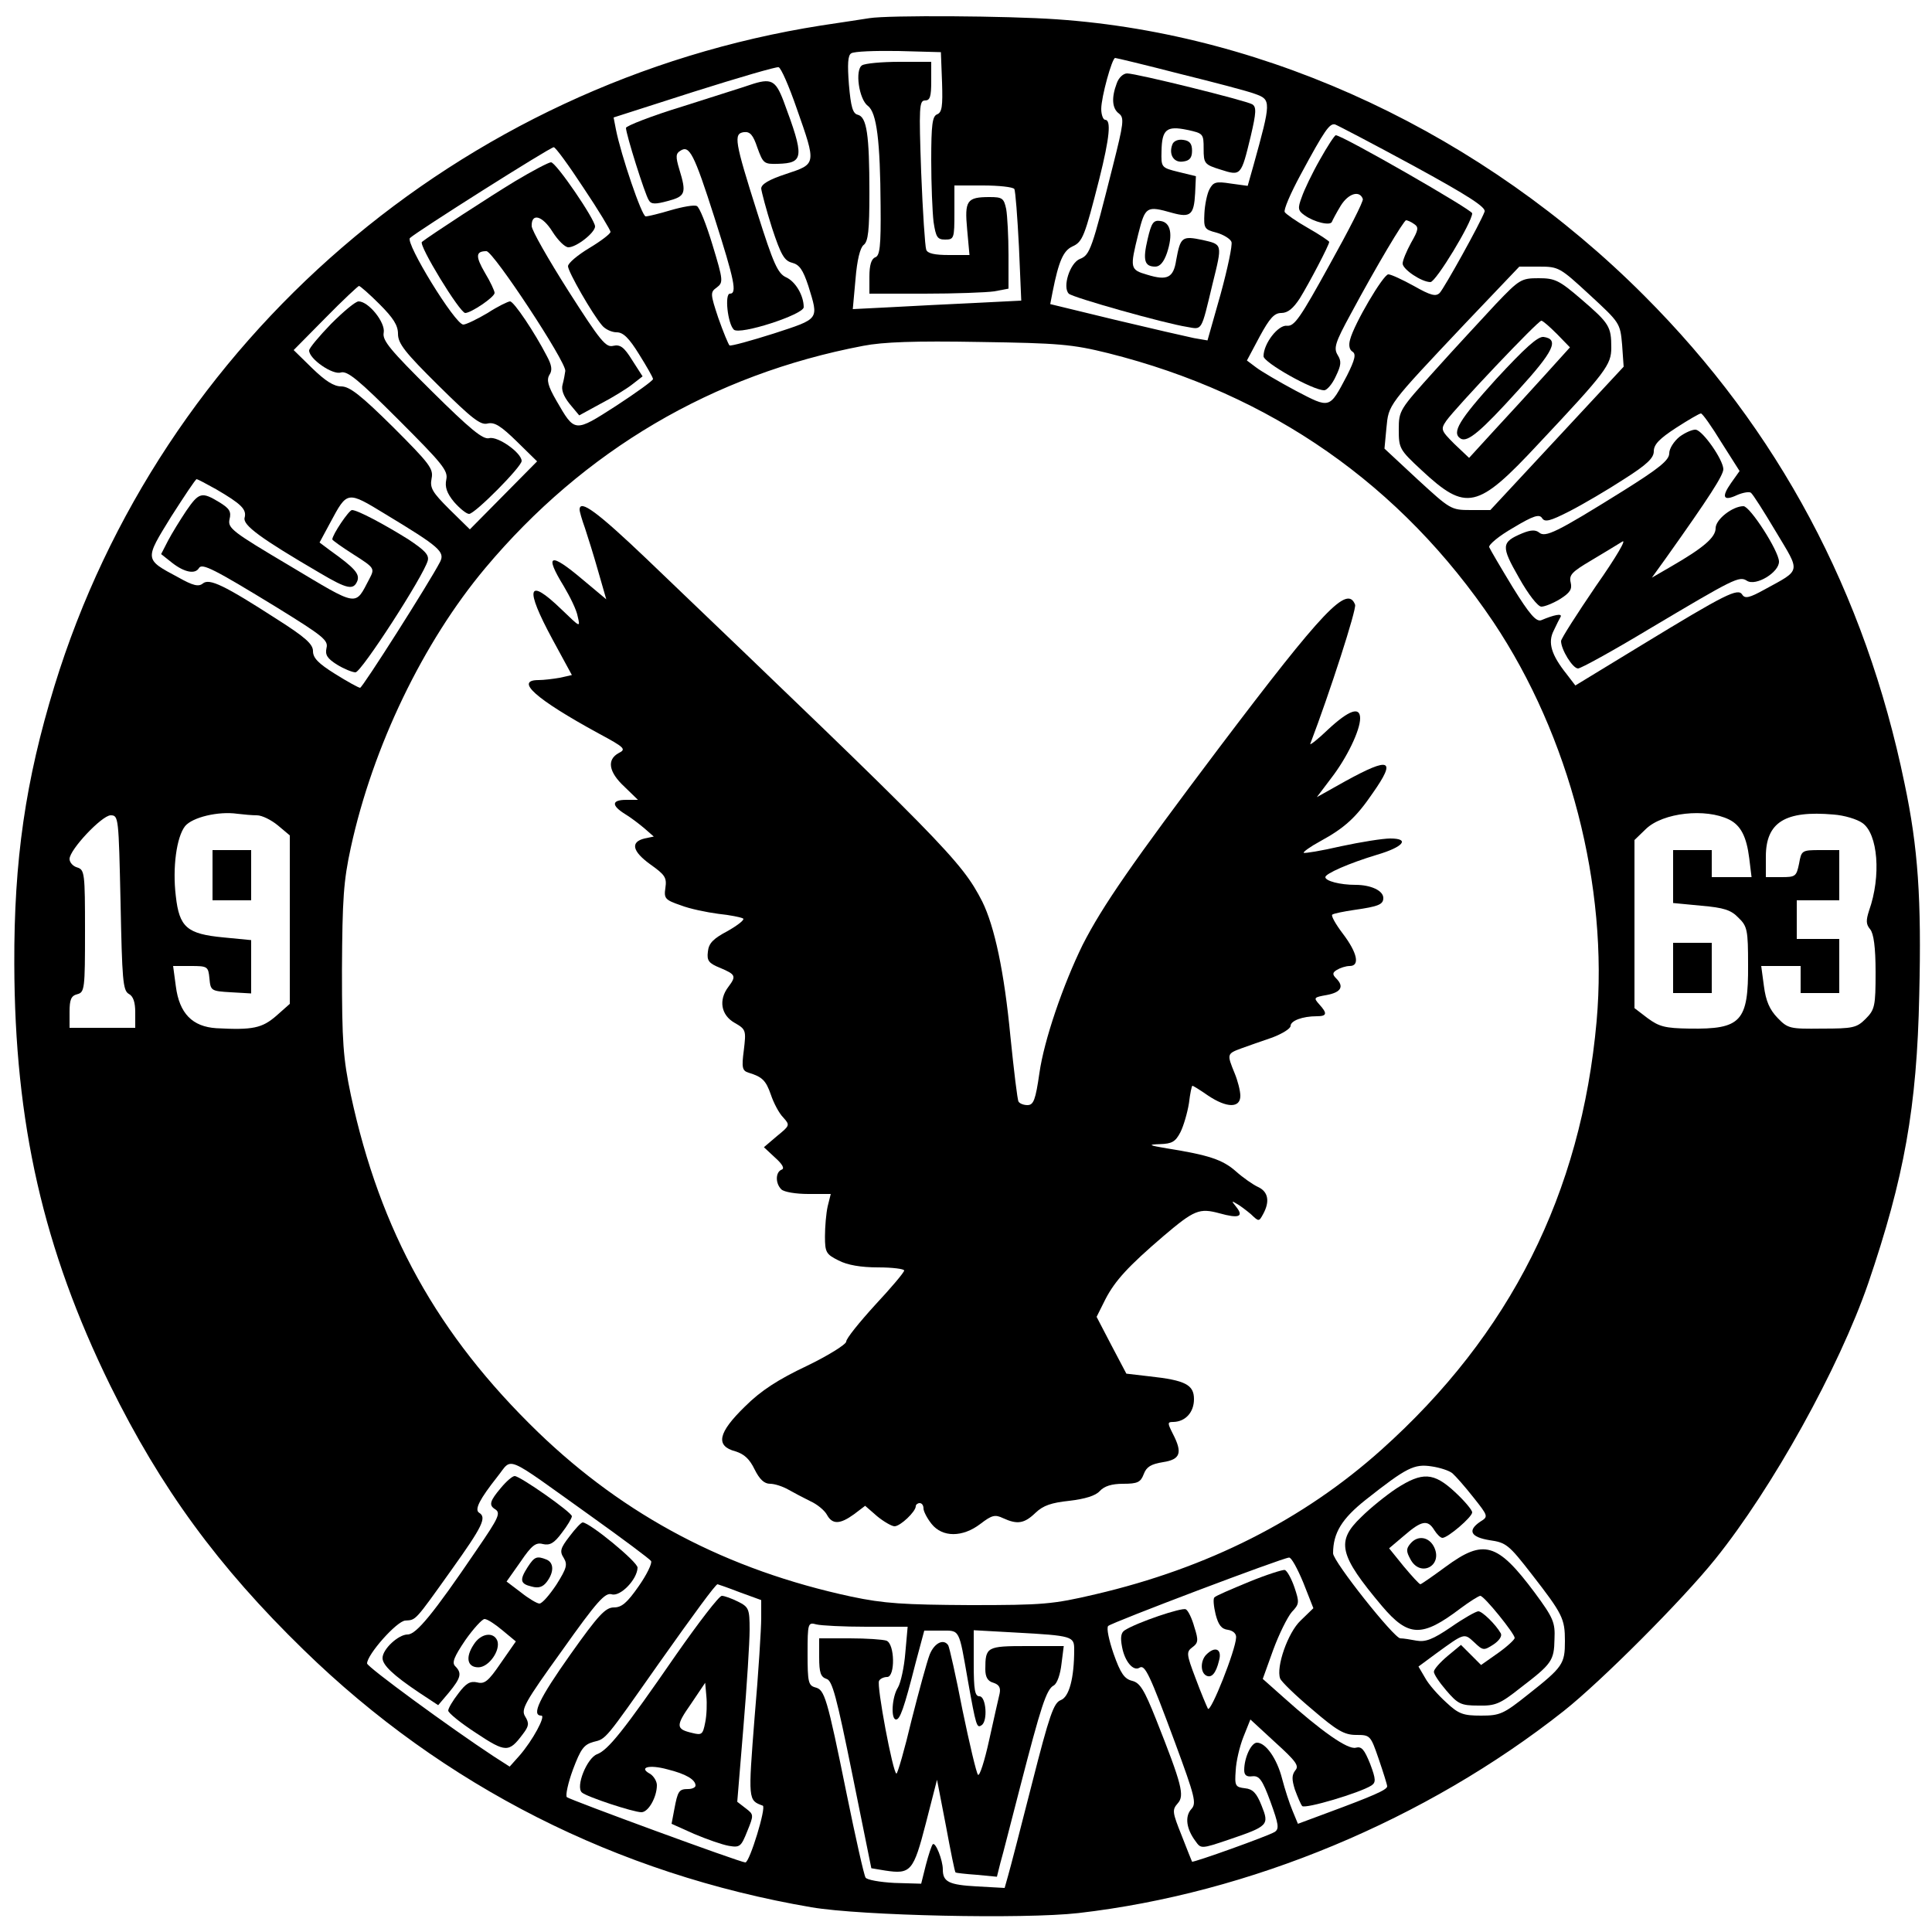 <?xml version="1.0" encoding="UTF-8" standalone="yes"?>
<svg version="1.0" xmlns="http://www.w3.org/2000/svg" width="500" height="500" viewBox="0 0 500 500" preserveAspectRatio="xMidYMid meet">
  <g transform="translate(0,500) scale(0.1,-0.1)" fill="#000000" stroke="none">
    <path d="M2250 4953 c-14 -2 -70 -11 -125 -19 -934 -147 -1709 -814 -1984
-1709 -75 -245 -105 -451 -104 -720 1 -412 75 -737 248 -1090 131 -266 279
-469 501 -685 362 -353 811 -580 1314 -666 129 -22 550 -31 691 -15 443 51
899 241 1256 523 96 76 306 286 392 393 148 184 320 494 396 714 93 273 126
455 132 746 6 249 -3 381 -38 547 -102 495 -327 916 -674 1263 -416 417 -969
677 -1520 715 -127 9 -435 11 -485 3z m188 -166 c2 -62 0 -78 -13 -83 -12 -5
-15 -26 -15 -119 0 -62 3 -133 6 -159 6 -40 10 -46 30 -46 23 0 24 3 24 70 l0
70 74 0 c41 0 77 -4 81 -9 3 -5 8 -72 12 -149 l6 -140 -119 -6 c-65 -3 -164
-8 -218 -11 l-99 -5 7 77 c4 50 12 82 21 89 12 9 15 38 15 135 0 152 -7 196
-30 202 -13 3 -18 20 -23 78 -4 52 -3 76 6 81 7 5 62 7 122 6 l110 -3 3 -78z
m615 22 c89 -22 177 -45 195 -52 42 -15 42 -19 -4 -185 l-15 -53 -44 6 c-38 6
-45 4 -55 -15 -6 -11 -12 -40 -13 -62 -2 -39 0 -42 31 -50 18 -5 36 -16 39
-24 3 -8 -10 -69 -28 -135 l-34 -120 -35 6 c-19 4 -111 25 -203 47 l-169 41 6
31 c16 81 28 107 51 118 27 12 32 26 70 175 27 108 31 153 15 153 -5 0 -10 13
-10 28 0 31 28 132 36 132 3 0 78 -18 167 -41z m-991 -90 c51 -145 51 -143
-27 -169 -46 -15 -65 -27 -65 -38 1 -9 13 -55 28 -102 23 -70 32 -85 52 -90
19 -5 28 -18 42 -60 27 -88 30 -84 -89 -123 -60 -19 -111 -33 -115 -31 -3 3
-16 34 -29 71 -21 63 -21 67 -4 79 17 13 17 18 -11 110 -16 53 -34 99 -41 101
-7 3 -36 -2 -67 -11 -30 -9 -59 -16 -65 -16 -10 0 -64 159 -77 225 l-6 31 209
67 c114 36 213 65 218 63 6 -1 27 -49 47 -107z m1596 -148 c143 -78 189 -108
184 -119 -11 -30 -104 -197 -116 -210 -10 -10 -23 -7 -67 18 -29 16 -59 30
-66 30 -13 0 -89 -129 -99 -169 -4 -14 -2 -26 6 -31 10 -6 7 -20 -14 -62 -46
-87 -43 -86 -133 -39 -43 23 -89 50 -102 60 l-24 18 33 62 c26 48 38 61 56 61
17 0 31 12 48 38 24 39 76 138 76 146 0 2 -25 19 -55 36 -30 17 -57 36 -60 41
-4 5 15 49 41 97 63 117 75 133 89 130 6 -2 98 -50 203 -107z m-2148 -57 c39
-58 70 -110 70 -114 0 -5 -25 -24 -55 -42 -30 -18 -55 -39 -55 -47 0 -14 63
-124 88 -153 8 -10 25 -18 38 -18 17 0 32 -15 58 -57 20 -32 36 -60 36 -64 0
-4 -43 -35 -95 -69 -109 -70 -107 -70 -155 13 -22 38 -26 54 -18 67 8 12 6 25
-7 49 -31 60 -85 141 -95 141 -5 0 -32 -13 -58 -30 -27 -16 -56 -30 -63 -30
-21 0 -151 212 -138 224 18 17 361 234 372 235 4 1 39 -47 77 -105z m2604
-277 c78 -72 79 -73 84 -129 l4 -57 -172 -185 -173 -186 -51 0 c-51 0 -53 2
-137 79 l-86 80 5 53 c6 62 2 57 204 271 l140 147 51 0 c51 0 54 -2 131 -73z
m-3132 -24 c36 -36 48 -55 48 -77 0 -25 18 -48 105 -134 87 -86 109 -103 127
-98 18 4 34 -6 76 -47 l52 -51 -87 -88 -87 -88 -53 52 c-44 44 -51 55 -46 80
5 25 -5 38 -100 133 -83 82 -112 105 -134 105 -19 0 -41 14 -75 47 l-48 47 82
83 c45 46 85 83 87 83 3 0 27 -21 53 -47z m1886 -127 c422 -106 758 -341 997
-696 197 -295 298 -683 267 -1033 -40 -446 -224 -811 -557 -1109 -202 -181
-449 -306 -740 -374 -111 -26 -135 -28 -325 -28 -171 1 -222 4 -307 22 -321
69 -585 208 -811 426 -260 252 -408 519 -484 872 -20 96 -23 136 -23 324 1
184 4 230 23 317 57 261 187 531 348 723 255 304 588 501 978 575 51 10 134
13 301 10 206 -3 240 -6 333 -29z m1587 -231 l47 -74 -22 -31 c-26 -37 -20
-48 16 -31 14 6 30 9 35 6 5 -3 34 -49 65 -101 64 -107 67 -97 -30 -150 -38
-21 -50 -24 -57 -13 -11 18 -43 2 -258 -129 l-174 -106 -23 30 c-39 49 -49 81
-33 112 7 15 15 31 18 36 4 9 -17 5 -50 -9 -13 -5 -30 14 -74 85 -31 51 -58
97 -61 104 -2 6 25 29 62 50 53 32 68 36 75 25 7 -11 20 -8 71 18 35 18 98 55
141 83 60 38 77 55 77 72 0 18 15 33 58 61 31 20 60 37 64 37 4 0 28 -34 53
-75z m-3896 -121 c65 -38 80 -52 74 -74 -5 -19 41 -53 195 -143 71 -42 87 -45
97 -20 6 18 -7 33 -70 78 l-28 21 28 52 c44 82 43 82 143 21 139 -84 154 -97
141 -123 -28 -54 -201 -326 -207 -326 -4 0 -33 16 -65 36 -43 27 -57 41 -57
59 0 18 -20 36 -94 83 -135 87 -174 106 -191 92 -11 -9 -25 -6 -64 16 -88 47
-87 45 -18 157 34 53 63 97 66 97 2 0 25 -12 50 -26z m106 -844 c13 0 37 -12
54 -26 l31 -26 0 -218 0 -218 -35 -31 c-37 -32 -61 -37 -155 -32 -62 4 -96 38
-105 109 l-7 52 45 0 c44 0 46 -1 49 -32 3 -32 4 -33 56 -36 l52 -3 0 69 0 69
-72 7 c-94 9 -114 26 -123 107 -9 74 2 153 24 181 19 23 86 39 135 32 16 -2
39 -4 51 -4z m3810 -11 c30 -15 45 -44 52 -100 l6 -49 -52 0 -51 0 0 35 0 35
-50 0 -50 0 0 -69 0 -68 73 -7 c58 -5 77 -11 96 -31 23 -22 25 -32 25 -122 1
-147 -18 -167 -152 -165 -63 1 -78 5 -108 27 l-34 26 0 218 0 217 30 29 c44
42 154 54 215 24z m345 -9 c40 -28 49 -137 17 -227 -8 -25 -8 -35 3 -48 9 -11
14 -46 14 -111 0 -88 -2 -97 -26 -121 -23 -23 -33 -25 -113 -25 -83 -1 -88 0
-115 28 -20 21 -30 43 -35 82 l-7 52 51 0 51 0 0 -35 0 -35 50 0 50 0 0 70 0
70 -55 0 -55 0 0 50 0 50 55 0 55 0 0 65 0 65 -49 0 c-48 0 -49 -1 -55 -35 -7
-33 -9 -35 -46 -35 l-40 0 0 53 c0 89 50 120 175 109 28 -2 61 -12 75 -22z
m-4508 -206 c4 -199 6 -227 21 -236 12 -6 17 -22 17 -48 l0 -40 -85 0 -85 0 0
41 c0 32 4 42 20 46 19 5 20 14 20 163 0 150 -1 159 -20 165 -11 3 -20 13 -20
22 0 24 83 112 106 113 21 0 21 -4 26 -226z m1215 -1586 c84 -60 155 -113 158
-118 3 -6 -11 -35 -32 -65 -30 -43 -44 -55 -64 -55 -22 0 -40 -19 -113 -122
-80 -113 -102 -158 -75 -158 12 0 -22 -64 -57 -104 l-25 -28 -42 27 c-111 73
-327 231 -327 240 0 23 77 110 99 111 28 2 23 -4 120 132 80 112 91 135 71
147 -13 8 2 36 47 93 41 51 13 62 240 -100z m2232 109 c8 -7 32 -34 54 -62 39
-49 39 -50 18 -63 -34 -23 -25 -40 24 -48 43 -6 50 -12 109 -88 80 -103 86
-115 86 -173 0 -59 -5 -67 -95 -138 -64 -51 -73 -55 -122 -55 -46 0 -58 4 -90
34 -21 19 -46 47 -55 64 l-17 29 46 34 c73 53 72 53 98 29 23 -22 25 -22 50
-6 15 10 23 22 19 29 -13 23 -48 57 -58 57 -6 0 -38 -18 -71 -41 -47 -32 -66
-39 -89 -35 -16 3 -34 6 -42 6 -16 0 -174 199 -174 220 0 53 23 90 85 139 105
83 125 93 170 86 21 -3 46 -11 54 -18z m-386 -283 l26 -66 -33 -32 c-33 -31
-64 -120 -53 -150 3 -8 40 -44 83 -80 64 -55 83 -66 114 -66 36 0 37 -1 58
-62 12 -35 22 -67 22 -71 0 -9 -37 -25 -153 -68 l-78 -29 -14 34 c-8 19 -20
56 -27 83 -13 51 -42 93 -65 93 -15 0 -33 -39 -33 -71 0 -13 6 -18 21 -16 18
2 26 -9 47 -66 21 -58 23 -70 11 -78 -18 -11 -211 -80 -214 -77 -1 2 -13 32
-27 68 -24 60 -25 66 -10 83 18 20 11 48 -56 217 -31 78 -42 95 -62 100 -20 5
-30 19 -48 70 -12 35 -19 67 -14 72 9 9 450 176 468 177 6 1 22 -29 37 -65z
m-1458 -25 l55 -20 0 -47 c0 -26 -7 -141 -17 -255 -17 -217 -17 -216 21 -230
10 -3 -34 -147 -45 -147 -13 0 -454 162 -462 169 -4 4 3 37 16 72 20 53 28 64
53 71 33 8 29 4 169 203 92 130 147 205 152 205 1 0 27 -9 58 -21z m327 -89
l107 0 -6 -67 c-3 -38 -12 -78 -19 -90 -16 -25 -19 -83 -5 -83 10 0 20 26 51
148 l22 82 43 0 c50 0 46 7 70 -130 21 -118 23 -123 35 -115 17 10 12 75 -5
75 -12 0 -15 16 -15 85 l0 86 108 -6 c148 -8 152 -10 152 -44 0 -74 -13 -123
-35 -131 -18 -7 -29 -38 -74 -215 -29 -114 -57 -222 -62 -239 l-9 -32 -72 4
c-73 4 -88 12 -88 44 0 24 -19 72 -26 65 -3 -3 -11 -27 -18 -54 l-12 -48 -69
2 c-38 2 -72 8 -75 14 -4 6 -26 104 -49 217 -51 251 -57 269 -81 275 -18 5
-20 14 -20 87 0 80 1 82 23 76 12 -3 70 -6 129 -6z"/>
    <path d="M2231 4831 c-19 -12 -8 -88 15 -105 23 -17 32 -91 33 -259 1 -105 -2
-129 -14 -133 -10 -4 -15 -20 -15 -50 l0 -44 143 0 c78 0 159 3 180 6 l37 7 0
87 c0 48 -3 102 -6 119 -6 28 -10 31 -43 31 -59 0 -65 -9 -58 -84 l6 -66 -53
0 c-37 0 -56 4 -59 14 -3 8 -9 98 -13 200 -6 169 -5 186 10 186 13 0 16 10 16
50 l0 50 -82 0 c-46 0 -89 -4 -97 -9z"/>
    <path d="M2890 4784 c-14 -37 -12 -65 6 -78 14 -11 12 -25 -16 -136 -54 -214
-59 -230 -85 -240 -26 -10 -46 -73 -29 -90 10 -10 248 -77 306 -86 40 -7 36
-14 66 111 26 105 26 102 -26 114 -53 11 -57 8 -68 -52 -7 -46 -23 -54 -75
-38 -45 13 -45 17 -23 106 18 71 21 73 88 54 47 -13 56 -5 59 51 l2 44 -45 11
c-45 11 -45 12 -44 54 1 56 13 66 66 55 42 -9 43 -10 43 -49 0 -38 2 -41 44
-54 53 -17 53 -16 78 87 14 60 15 75 4 82 -17 10 -300 80 -324 80 -10 0 -22
-11 -27 -26z"/>
    <path d="M3034 4626 c-10 -26 4 -48 28 -44 17 2 23 10 23 28 0 18 -6 26 -23
28 -13 2 -25 -3 -28 -12z"/>
    <path d="M2970 4381 c-13 -55 -8 -71 20 -71 12 0 22 12 30 35 16 48 10 79 -16
83 -19 3 -24 -4 -34 -47z"/>
    <path d="M1940 4780 c-14 -5 -91 -29 -172 -55 -82 -25 -148 -51 -148 -56 0
-16 49 -172 59 -187 6 -11 17 -11 50 -2 45 12 48 20 29 82 -10 33 -9 41 3 48
23 15 35 -7 88 -173 52 -163 59 -197 40 -197 -14 0 -6 -77 10 -93 15 -15 181
39 181 58 0 30 -21 66 -45 77 -22 10 -33 34 -75 167 -59 186 -62 205 -35 209
16 2 24 -7 35 -40 15 -41 17 -43 53 -42 68 2 69 17 15 162 -21 55 -32 61 -88
42z"/>
    <path d="M3416 4587 c-20 -35 -41 -79 -47 -97 -11 -29 -10 -35 7 -47 25 -18
67 -28 71 -17 2 5 12 24 23 42 20 32 49 40 57 17 2 -6 -37 -82 -86 -170 -75
-136 -91 -160 -110 -158 -23 3 -61 -46 -61 -79 0 -16 127 -88 157 -88 7 0 21
16 30 36 14 29 15 39 5 55 -11 18 -7 32 34 107 66 123 137 242 143 242 3 0 13
-4 21 -10 12 -8 11 -15 -8 -48 -12 -22 -22 -46 -22 -54 0 -15 49 -48 72 -48
14 0 108 155 108 178 0 9 -336 202 -353 202 -3 0 -22 -29 -41 -63z"/>
    <path d="M1333 4531 c-63 -38 -221 -141 -241 -157 -10 -7 98 -184 112 -184 15
0 76 41 76 52 0 5 -11 29 -25 52 -25 43 -24 56 4 56 18 -1 206 -286 204 -310
-1 -8 -4 -24 -7 -35 -4 -13 2 -30 18 -50 l25 -30 55 30 c31 16 68 39 82 50
l27 21 -27 42 c-21 34 -31 41 -49 37 -19 -5 -33 12 -116 142 -52 82 -95 157
-95 168 -1 35 28 27 54 -15 14 -22 32 -40 41 -40 21 0 69 38 69 54 0 18 -101
166 -114 166 -6 0 -48 -22 -93 -49z"/>
    <path d="M3871 4213 c-35 -38 -106 -114 -157 -171 -92 -102 -94 -104 -94 -154
0 -48 2 -52 58 -104 117 -109 145 -103 305 69 173 184 187 203 187 247 0 55
-5 63 -77 125 -58 50 -69 55 -111 55 -45 0 -50 -3 -111 -67z m159 -78 l33 -34
-66 -73 c-36 -40 -95 -104 -131 -143 l-64 -70 -38 36 c-35 35 -36 38 -21 60
24 34 237 259 246 259 4 0 22 -16 41 -35z"/>
    <path d="M3872 4019 c-96 -106 -116 -139 -92 -154 18 -11 53 19 149 125 92
101 107 132 66 138 -15 2 -48 -28 -123 -109z"/>
    <path d="M857 4162 c-31 -32 -57 -63 -57 -69 0 -22 61 -64 82 -57 17 5 46 -19
149 -122 114 -114 129 -132 124 -155 -4 -19 1 -35 20 -58 15 -17 32 -31 39
-31 15 0 136 122 136 137 0 21 -62 65 -84 59 -16 -4 -48 22 -149 122 -107 106
-128 131 -124 151 5 26 -39 81 -65 81 -8 0 -39 -26 -71 -58z"/>
    <path d="M1500 3681 c0 -5 6 -26 14 -48 7 -21 23 -72 34 -111 l21 -73 -61 51
c-85 72 -100 66 -49 -17 16 -27 33 -61 36 -78 7 -30 7 -29 -42 18 -88 85 -96
57 -23 -78 l50 -92 -31 -7 c-17 -3 -42 -6 -55 -6 -63 0 -8 -49 155 -138 69
-37 72 -41 52 -51 -31 -17 -26 -49 15 -87 l35 -34 -30 0 c-38 0 -40 -14 -3
-37 15 -9 37 -26 50 -37 l24 -21 -24 -5 c-37 -9 -32 -33 15 -67 38 -27 43 -34
39 -61 -4 -27 -1 -31 40 -45 23 -9 67 -18 97 -22 30 -3 59 -9 64 -12 5 -3 -13
-17 -39 -32 -38 -20 -50 -32 -52 -54 -3 -23 2 -30 32 -42 40 -17 42 -21 21
-49 -26 -34 -19 -73 16 -93 30 -17 30 -20 24 -71 -6 -45 -4 -53 12 -58 36 -11
45 -20 58 -57 7 -21 21 -48 32 -59 18 -20 17 -21 -16 -48 l-34 -29 29 -27 c19
-17 25 -28 17 -31 -16 -6 -17 -35 -1 -51 7 -7 38 -12 70 -12 l58 0 -8 -32 c-4
-18 -7 -53 -7 -78 0 -41 3 -46 35 -62 23 -12 58 -18 103 -18 37 0 67 -4 67 -8
0 -5 -34 -45 -75 -89 -41 -45 -75 -87 -75 -95 0 -7 -46 -36 -102 -63 -74 -35
-119 -64 -160 -105 -70 -68 -77 -102 -25 -116 23 -7 37 -20 50 -47 13 -26 25
-37 40 -37 12 0 33 -7 47 -15 14 -8 39 -21 57 -30 18 -8 37 -24 43 -35 14 -26
34 -25 70 1 l29 22 31 -27 c17 -14 38 -26 45 -26 15 0 55 38 55 52 0 4 5 8 10
8 6 0 10 -6 10 -14 0 -7 9 -25 21 -40 28 -35 80 -35 126 0 30 23 38 25 59 15
37 -17 55 -14 84 14 20 19 41 26 88 31 41 5 67 13 78 25 12 13 31 19 61 19 37
0 45 4 53 25 7 19 19 26 50 31 45 7 51 24 25 74 -14 28 -14 30 2 30 31 1 53
25 53 59 0 37 -22 49 -115 59 l-60 7 -39 74 -38 73 23 46 c25 48 59 85 150
163 80 68 93 73 145 59 50 -14 64 -9 43 17 -12 15 -12 16 1 8 8 -4 25 -17 37
-27 21 -20 21 -20 32 0 18 33 13 58 -13 70 -13 6 -39 24 -58 41 -34 30 -71 42
-178 59 -48 8 -50 10 -18 11 31 1 40 6 53 31 8 16 18 50 22 75 3 25 7 45 9 45
2 0 20 -11 40 -25 49 -33 84 -33 84 -1 0 13 -7 40 -15 59 -20 49 -20 50 18 64
17 6 53 19 80 28 26 10 47 23 47 30 0 13 30 25 68 25 26 0 28 7 6 31 -15 17
-14 18 20 24 37 7 45 22 24 43 -10 10 -10 15 2 22 8 5 23 10 33 10 27 0 20 34
-18 84 -19 25 -31 47 -27 49 4 3 29 8 56 12 63 9 76 14 76 31 0 19 -32 34 -72
34 -40 0 -78 10 -78 20 0 9 61 36 134 58 68 20 86 42 34 42 -19 0 -76 -9 -127
-20 -52 -12 -95 -19 -97 -17 -2 2 17 16 43 30 64 35 93 62 136 125 61 87 45
94 -70 31 l-75 -42 37 49 c41 53 75 124 75 155 0 31 -28 22 -82 -28 -28 -27
-49 -43 -47 -38 51 134 120 348 116 360 -20 52 -81 -12 -351 -369 -227 -301
-303 -411 -354 -511 -51 -104 -100 -247 -112 -332 -10 -69 -15 -83 -31 -83
-10 0 -20 4 -23 9 -3 4 -12 80 -21 168 -16 168 -41 285 -73 350 -54 105 -97
148 -868 886 -128 122 -174 156 -174 128z"/>
    <path d="M4347 3870 c-15 -12 -27 -31 -27 -43 0 -18 -26 -39 -122 -99 -170
-106 -199 -120 -215 -106 -9 7 -21 7 -43 -2 -55 -23 -56 -33 -9 -115 24 -43
49 -75 58 -75 9 0 31 9 49 20 25 16 31 25 27 42 -5 20 3 28 52 57 32 19 68 41
81 49 13 9 -14 -38 -68 -115 -49 -72 -90 -136 -90 -142 0 -22 30 -71 44 -71 7
0 89 45 182 101 222 132 235 139 255 126 23 -15 84 22 83 50 -1 28 -75 143
-92 143 -28 0 -72 -34 -72 -57 0 -24 -32 -51 -115 -99 l-50 -29 36 50 c113
159 149 215 149 231 -1 25 -52 98 -71 102 -8 1 -27 -7 -42 -18z"/>
    <path d="M482 3678 c-16 -24 -37 -58 -47 -77 l-18 -35 29 -23 c31 -24 59 -30
69 -13 8 13 38 -2 203 -103 118 -73 132 -84 127 -104 -4 -18 2 -27 27 -43 18
-11 40 -20 48 -20 15 0 176 249 187 289 4 15 -8 27 -50 55 -64 40 -132 76
-146 76 -8 0 -51 -64 -51 -76 0 -2 25 -20 55 -39 55 -35 55 -36 41 -63 -38
-72 -26 -74 -205 33 -150 89 -162 98 -157 121 5 20 0 28 -26 44 -46 28 -53 26
-86 -22z"/>
    <path d="M550 2735 l0 -65 50 0 50 0 0 65 0 65 -50 0 -50 0 0 -65z"/>
    <path d="M4330 2495 l0 -65 50 0 50 0 0 65 0 65 -50 0 -50 0 0 -65z"/>
    <path d="M1296 1149 c-28 -33 -31 -44 -16 -54 17 -10 12 -21 -47 -107 -112
-165 -156 -218 -178 -218 -24 0 -65 -38 -65 -61 0 -18 27 -44 94 -89 l50 -33
28 33 c31 38 34 50 16 68 -9 9 -3 24 26 67 21 30 44 55 50 55 7 0 27 -13 46
-29 l35 -29 -39 -56 c-32 -47 -42 -55 -61 -50 -18 4 -29 -2 -49 -29 -14 -18
-26 -38 -26 -44 0 -6 32 -32 72 -58 77 -51 85 -51 121 -3 16 21 17 28 6 46
-11 18 -2 35 96 171 90 127 111 150 128 145 22 -7 66 38 67 69 0 15 -123 116
-142 117 -4 0 -19 -16 -34 -36 -24 -31 -26 -39 -15 -56 10 -17 8 -26 -19 -69
-18 -27 -37 -49 -44 -49 -6 0 -28 13 -48 29 l-37 28 36 51 c29 43 40 51 58 46
18 -4 29 2 49 29 14 18 26 38 26 43 0 10 -134 104 -148 104 -6 0 -22 -14 -36
-31z"/>
    <path d="M1366 945 c-22 -34 -20 -44 10 -51 18 -5 29 -1 39 12 19 25 19 50 -1
58 -25 10 -31 7 -48 -19z"/>
    <path d="M1226 744 c-22 -33 -17 -59 12 -59 27 0 58 44 49 69 -10 24 -43 19
-61 -10z"/>
    <path d="M3614 1148 c-27 -18 -68 -51 -91 -74 -66 -63 -58 -98 54 -231 68 -80
103 -81 202 -6 24 18 48 33 52 33 10 0 89 -98 89 -109 0 -4 -19 -22 -43 -39
l-44 -31 -26 26 -26 26 -35 -29 c-19 -16 -35 -34 -35 -40 -1 -6 14 -28 32 -49
30 -35 38 -39 83 -39 44 -1 56 4 109 46 81 62 87 70 88 126 2 43 -3 55 -51
120 -97 130 -132 140 -231 67 -34 -25 -63 -45 -65 -45 -3 0 -22 21 -43 46
l-38 47 39 33 c45 39 61 42 78 14 7 -11 16 -20 21 -20 14 0 77 54 77 66 0 6
-20 30 -45 53 -55 51 -84 52 -151 9z"/>
    <path d="M3650 1005 c-11 -13 -11 -20 0 -40 25 -48 84 -18 62 30 -13 28 -43
33 -62 10z"/>
    <path d="M3232 906 c-46 -19 -86 -36 -89 -40 -4 -3 -2 -23 3 -44 7 -27 15 -38
32 -40 13 -2 22 -10 21 -20 -1 -32 -66 -196 -73 -184 -3 6 -18 41 -32 79 -24
63 -24 68 -8 80 15 11 16 18 5 52 -6 22 -16 43 -22 46 -9 6 -127 -34 -158 -54
-10 -6 -12 -19 -7 -44 7 -37 29 -63 45 -53 14 9 26 -16 92 -194 52 -141 56
-157 42 -172 -17 -19 -13 -51 11 -83 14 -20 15 -20 86 4 103 35 105 38 85 88
-13 33 -23 43 -43 45 -25 3 -27 6 -24 46 1 23 10 62 20 87 l18 45 64 -59 c54
-49 63 -61 52 -73 -9 -12 -9 -23 -1 -49 7 -19 15 -38 19 -43 8 -8 149 34 179
53 12 8 12 16 -3 56 -15 37 -22 46 -37 42 -21 -6 -91 44 -187 130 l-54 48 27
75 c15 41 37 85 48 98 20 21 20 25 7 64 -8 23 -19 43 -25 45 -5 1 -47 -12 -93
-31z"/>
    <path d="M3122 718 c-15 -15 -16 -45 -1 -54 14 -8 26 5 34 39 8 29 -10 38 -33
15z"/>
    <path d="M1750 718 c-136 -197 -176 -247 -205 -258 -26 -10 -56 -84 -39 -99
12 -11 133 -51 154 -51 18 0 40 39 40 70 0 10 -8 23 -17 29 -32 17 -3 25 44
12 49 -12 73 -27 73 -42 0 -5 -9 -9 -19 -9 -24 0 -27 -5 -36 -53 l-7 -37 58
-26 c33 -14 73 -28 90 -31 29 -5 32 -2 48 38 17 42 17 43 -4 59 l-22 17 16
194 c9 107 16 220 16 251 0 54 -2 59 -30 73 -16 8 -35 15 -42 15 -7 0 -60 -69
-118 -152z m75 -176 c-6 -31 -9 -33 -33 -27 -43 10 -44 18 -4 75 l37 55 3 -34
c2 -19 1 -50 -3 -69z"/>
    <path d="M2120 711 c0 -40 4 -51 19 -56 15 -4 26 -46 67 -248 l49 -242 36 -6
c66 -10 73 -2 105 122 l29 113 23 -119 c12 -65 23 -120 25 -121 1 -1 26 -4 55
-6 l52 -5 9 36 c6 20 28 108 51 196 54 209 68 253 87 263 9 5 17 29 20 55 l6
47 -96 0 c-103 0 -107 -2 -107 -60 0 -20 6 -31 21 -35 15 -5 19 -13 16 -28 -3
-12 -15 -66 -27 -120 -12 -55 -25 -95 -29 -90 -4 4 -22 80 -40 167 -17 88 -34
163 -37 168 -12 18 -36 6 -48 -24 -7 -18 -28 -95 -47 -170 -18 -76 -36 -138
-39 -138 -9 0 -52 229 -45 240 3 6 13 10 21 10 21 0 20 86 -2 94 -9 3 -51 6
-95 6 l-79 0 0 -49z"/>
  </g>
</svg>